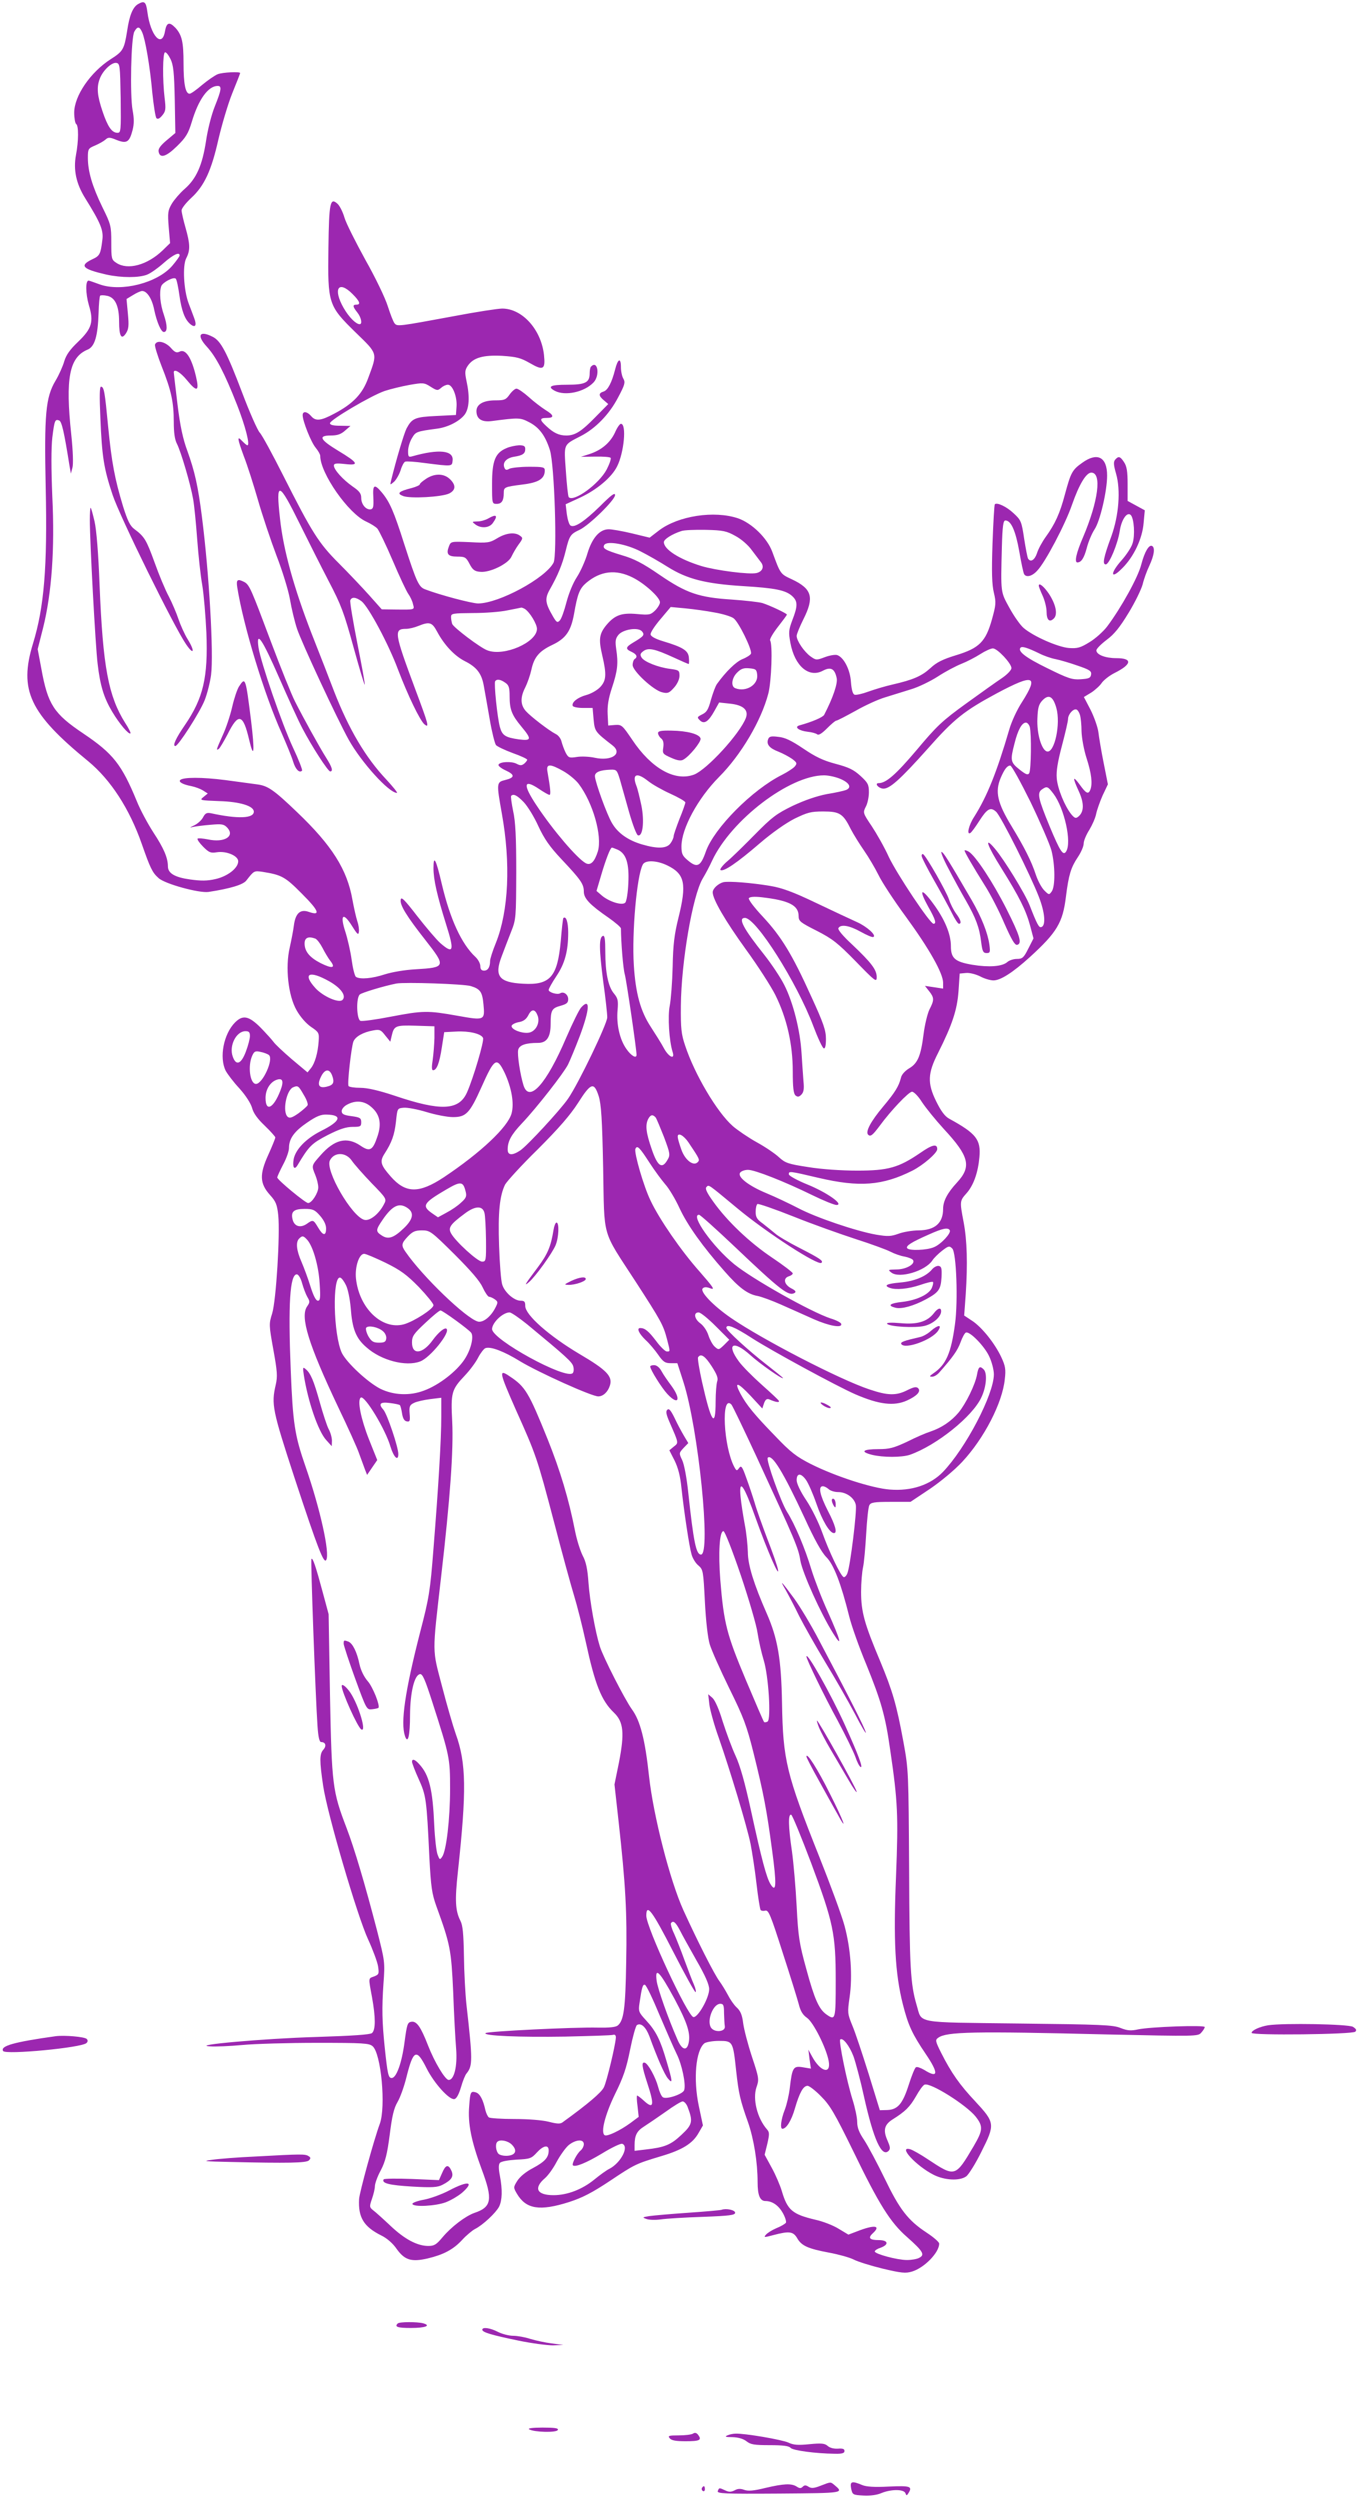 <?xml version="1.0" standalone="no"?>
<!DOCTYPE svg PUBLIC "-//W3C//DTD SVG 20010904//EN"
 "http://www.w3.org/TR/2001/REC-SVG-20010904/DTD/svg10.dtd">
<svg version="1.0" xmlns="http://www.w3.org/2000/svg"
 width="696pt" height="1280pt" viewBox="0 0 696 1280"
 preserveAspectRatio="xMidYMid meet">
<g transform="translate(0,1280) scale(0.1,-0.1)"
fill="#9c27b0" stroke="none">
<path d="M707 12779 c-27 -16 -44 -57 -56 -138 -15 -94 -21 -104 -84 -144
-104 -67 -187 -188 -187 -274 0 -28 5 -55 10 -58 13 -8 13 -86 -1 -159 -14
-76 1 -147 48 -222 79 -127 94 -164 87 -214 -9 -72 -13 -80 -52 -98 -67 -32
-50 -50 73 -78 78 -17 167 -17 209 0 18 7 56 34 85 60 48 42 81 58 81 38 0 -5
-17 -28 -37 -52 -76 -89 -261 -136 -373 -96 -25 9 -49 18 -55 19 -18 4 -17
-66 0 -125 26 -85 16 -120 -55 -188 -42 -40 -61 -67 -71 -100 -7 -25 -27 -70
-45 -100 -50 -84 -58 -171 -50 -547 9 -408 -8 -612 -65 -798 -73 -239 -18
-357 283 -603 115 -95 211 -243 274 -423 43 -123 54 -147 86 -175 32 -30 208
-78 256 -71 111 17 178 37 194 59 39 50 39 50 82 44 99 -16 116 -25 203 -113
87 -87 97 -114 34 -92 -43 15 -68 -7 -76 -70 -3 -25 -13 -76 -21 -112 -24
-102 -8 -247 35 -322 19 -34 49 -68 74 -85 40 -27 42 -31 39 -73 -4 -60 -19
-113 -40 -139 l-17 -21 -80 67 c-44 38 -86 77 -94 89 -8 11 -38 44 -66 73 -60
60 -91 67 -131 27 -59 -59 -82 -180 -48 -248 10 -18 41 -59 71 -91 32 -36 57
-75 64 -99 7 -27 28 -56 65 -91 30 -29 54 -56 54 -60 0 -5 -16 -45 -36 -89
-46 -101 -44 -147 9 -206 30 -33 36 -49 42 -103 10 -99 -11 -437 -31 -503 -17
-54 -17 -58 6 -186 20 -111 22 -137 12 -180 -23 -100 -17 -129 96 -475 121
-367 151 -444 163 -421 19 34 -31 261 -106 477 -56 161 -65 221 -76 495 -14
337 -4 490 31 490 8 0 20 -19 27 -45 7 -25 19 -57 27 -71 14 -23 13 -28 -1
-48 -37 -53 6 -193 159 -516 50 -104 99 -212 108 -240 10 -27 23 -63 29 -79
l11 -28 26 38 26 38 -42 105 c-43 109 -61 203 -42 215 20 12 126 -162 152
-252 17 -55 40 -76 40 -37 0 35 -57 204 -76 226 -28 31 -17 42 33 35 25 -3 49
-8 51 -11 3 -3 8 -22 11 -42 4 -26 12 -39 24 -41 16 -3 18 2 15 39 -3 38 0 45
23 56 14 7 51 15 82 19 l57 7 0 -97 c0 -114 -14 -351 -40 -676 -17 -217 -22
-250 -69 -430 -77 -301 -100 -460 -77 -529 15 -44 26 0 26 109 1 115 22 203
51 208 13 2 26 -28 62 -140 90 -280 92 -289 92 -448 0 -153 -19 -318 -41 -348
-11 -16 -13 -15 -23 12 -6 15 -14 83 -17 150 -8 185 -26 258 -77 313 -22 25
-37 29 -37 12 0 -6 15 -46 34 -88 38 -84 41 -101 55 -402 8 -153 13 -185 36
-250 71 -195 76 -222 86 -439 4 -113 11 -243 15 -290 7 -90 -10 -160 -38 -160
-18 0 -73 92 -106 177 -37 95 -58 125 -85 121 -20 -3 -23 -13 -35 -103 -14
-108 -42 -185 -66 -185 -17 0 -21 17 -36 160 -13 128 -15 195 -6 325 8 108 7
113 -33 270 -63 242 -116 420 -156 525 -72 188 -76 218 -85 680 l-7 415 -31
115 c-34 127 -50 175 -57 168 -5 -5 21 -711 31 -855 4 -60 10 -83 19 -83 23 0
28 -20 11 -39 -20 -22 -20 -56 -1 -185 21 -143 175 -667 230 -786 24 -52 47
-114 51 -137 6 -39 5 -43 -20 -53 -30 -11 -30 -3 -11 -105 19 -105 19 -169 0
-185 -10 -8 -98 -14 -287 -20 -270 -8 -647 -42 -543 -48 28 -2 103 1 167 7 64
6 236 11 381 11 238 0 267 -2 285 -17 44 -37 69 -310 37 -398 -30 -81 -104
-351 -106 -385 -5 -93 23 -141 113 -186 31 -15 61 -42 80 -70 41 -57 76 -67
158 -48 81 19 132 46 177 95 21 23 51 48 66 56 40 20 106 82 123 114 16 33 18
86 4 159 -7 36 -7 57 0 65 6 8 42 14 85 17 69 3 77 6 104 36 34 37 61 42 61
11 0 -36 -19 -57 -80 -90 -37 -19 -68 -45 -81 -66 -20 -32 -20 -34 -2 -65 47
-80 117 -91 268 -43 68 22 118 48 207 107 129 86 132 88 265 128 108 32 161
65 191 119 l22 38 -21 99 c-29 138 -16 286 29 322 9 6 42 12 74 12 71 0 72 -2
88 -152 13 -117 20 -150 61 -265 30 -86 49 -206 49 -306 0 -67 12 -97 40 -97
35 0 67 -22 89 -61 12 -21 19 -44 16 -50 -4 -6 -26 -19 -49 -28 -23 -10 -47
-25 -54 -34 -12 -14 -8 -14 40 -1 80 21 100 18 120 -15 22 -40 56 -55 163 -75
49 -9 106 -25 126 -35 20 -11 88 -32 149 -47 97 -23 118 -25 151 -15 63 19
139 97 139 143 0 8 -29 33 -64 56 -96 63 -139 119 -216 279 -38 78 -85 166
-104 195 -26 38 -36 64 -36 93 0 22 -11 74 -24 115 -29 92 -71 298 -63 307 13
12 47 -31 68 -86 11 -31 36 -124 54 -207 49 -220 91 -312 126 -277 10 10 8 21
-5 51 -24 53 -18 82 24 109 67 42 89 64 121 119 17 31 37 58 44 60 30 12 214
-104 262 -164 39 -50 37 -70 -11 -152 -94 -159 -94 -159 -236 -65 -36 24 -75
46 -88 50 -66 19 29 -85 120 -131 56 -28 132 -32 166 -8 12 8 48 65 78 126 71
141 70 149 -31 258 -80 85 -123 146 -175 249 -30 60 -31 66 -15 77 42 31 178
34 865 17 458 -10 465 -10 482 9 10 11 18 24 18 29 0 11 -280 1 -341 -12 -37
-8 -54 -7 -90 7 -39 16 -99 18 -522 23 -543 7 -493 -2 -523 96 -31 107 -36
187 -38 690 -3 503 -3 512 -29 655 -35 190 -55 260 -120 416 -80 190 -97 251
-97 353 0 47 5 104 10 126 5 22 12 99 16 170 4 72 11 138 16 147 7 15 24 18
110 18 l101 0 99 66 c56 38 127 97 166 139 112 120 206 302 218 423 6 50 3 68
-18 113 -33 70 -98 152 -149 186 l-41 27 8 110 c10 154 7 275 -11 369 -20 105
-20 108 14 146 37 41 60 107 67 186 8 90 -16 121 -155 197 -22 12 -42 39 -67
90 -45 92 -43 142 10 246 73 145 98 221 105 317 l6 90 32 3 c18 2 49 -6 72
-17 22 -12 53 -21 69 -21 36 0 99 40 187 120 138 126 168 176 184 308 14 113
26 151 61 203 16 24 30 55 30 70 0 14 13 45 29 70 15 25 31 61 35 82 4 20 19
62 33 94 l27 57 -22 111 c-12 60 -24 132 -27 158 -4 27 -22 77 -40 113 l-34
65 38 23 c20 13 45 36 54 50 10 14 39 37 65 50 90 45 93 76 9 76 -57 0 -102
18 -102 40 0 8 24 32 53 54 39 29 67 64 112 138 33 54 65 120 72 146 6 26 22
70 35 97 24 52 29 90 14 99 -16 10 -39 -29 -56 -94 -16 -65 -103 -222 -175
-318 -20 -26 -60 -62 -90 -80 -47 -29 -62 -33 -106 -30 -57 5 -180 59 -231
102 -17 14 -50 61 -73 103 -46 84 -45 73 -39 313 3 107 7 135 18 135 29 0 52
-52 71 -158 10 -58 21 -111 25 -117 11 -18 41 -11 67 18 41 42 144 238 178
337 37 106 73 165 99 165 55 0 36 -146 -42 -330 -35 -81 -46 -130 -29 -130 20
1 34 22 48 75 8 31 26 74 40 95 28 42 64 196 64 275 0 96 -51 121 -128 65 -51
-36 -58 -50 -88 -161 -26 -98 -50 -151 -99 -219 -18 -25 -38 -62 -44 -82 -12
-36 -33 -49 -46 -28 -3 5 -12 51 -20 102 -13 88 -16 95 -54 130 -36 34 -85 57
-96 46 -3 -3 -8 -93 -12 -201 -5 -147 -3 -211 7 -252 12 -50 11 -61 -10 -137
-32 -114 -65 -147 -184 -183 -68 -21 -99 -36 -131 -66 -45 -41 -89 -60 -194
-84 -36 -8 -92 -25 -123 -36 -32 -12 -64 -19 -72 -16 -9 4 -15 27 -18 65 -4
64 -37 127 -71 138 -11 3 -39 -2 -63 -11 -42 -16 -45 -16 -73 4 -33 24 -71 80
-71 105 0 9 16 48 35 86 56 112 44 155 -60 204 -59 27 -58 27 -100 141 -26 70
-104 146 -175 171 -122 41 -306 13 -405 -62 l-48 -37 -91 22 c-50 12 -103 21
-118 21 -47 0 -85 -44 -109 -122 -11 -39 -36 -94 -54 -122 -20 -30 -42 -84
-54 -130 -11 -43 -26 -85 -34 -93 -12 -13 -17 -10 -34 19 -41 70 -44 92 -17
140 41 72 64 128 81 197 19 78 24 86 71 108 49 23 182 153 182 178 0 15 -20 0
-77 -57 -81 -79 -131 -112 -151 -99 -7 4 -15 30 -19 58 l-6 51 76 35 c83 39
159 102 187 158 36 70 50 219 20 219 -6 0 -20 -20 -31 -46 -25 -52 -69 -89
-130 -109 l-44 -14 73 1 c40 1 75 -2 79 -6 4 -4 -5 -31 -20 -60 -39 -74 -168
-168 -194 -142 -4 3 -10 63 -15 134 -10 143 -14 132 76 179 75 38 147 112 191
197 35 65 38 78 28 96 -7 11 -13 38 -13 60 0 51 -16 44 -30 -13 -17 -66 -37
-105 -59 -112 -27 -8 -26 -22 2 -45 l22 -19 -65 -66 c-73 -75 -105 -95 -150
-95 -37 0 -65 13 -102 48 -36 33 -35 42 2 42 40 0 38 14 -7 41 -20 13 -59 42
-85 66 -27 24 -55 43 -63 43 -7 0 -23 -13 -35 -30 -19 -27 -27 -30 -73 -30
-61 0 -97 -20 -97 -55 0 -40 27 -58 79 -51 138 18 145 18 191 -6 51 -26 83
-69 106 -142 24 -74 38 -538 19 -577 -42 -80 -279 -208 -386 -209 -32 0 -195
43 -271 72 -33 12 -44 35 -107 230 -54 170 -75 218 -116 267 -38 45 -47 40
-43 -26 2 -47 0 -58 -13 -61 -24 -4 -49 25 -49 58 0 23 -9 35 -44 59 -50 35
-96 86 -96 107 0 11 11 13 56 8 77 -9 69 6 -34 68 -94 57 -104 78 -38 78 33 0
52 6 73 25 l28 24 -52 1 c-36 0 -53 4 -53 13 0 17 212 142 280 165 30 10 88
24 127 31 69 12 75 12 108 -9 33 -21 37 -21 54 -6 10 9 25 16 35 16 24 0 48
-62 44 -113 l-3 -42 -101 -5 c-109 -5 -124 -12 -152 -64 -13 -26 -53 -160 -79
-266 -6 -25 -6 -25 16 -6 11 11 26 37 33 59 6 21 17 41 23 43 6 3 51 0 101 -7
141 -18 139 -18 142 13 6 52 -70 60 -205 22 -21 -6 -23 -3 -23 27 0 19 9 48
20 66 19 32 22 34 128 48 55 7 114 37 141 71 24 31 28 92 10 174 -9 43 -8 55
6 76 28 42 78 57 176 52 75 -5 95 -10 144 -38 67 -39 79 -32 71 42 -14 130
-111 238 -214 238 -21 0 -133 -17 -248 -39 -286 -53 -289 -53 -303 -37 -7 8
-22 48 -35 88 -13 42 -63 146 -115 238 -50 91 -99 188 -107 216 -8 28 -24 60
-35 70 -38 35 -44 9 -47 -225 -4 -287 -1 -296 140 -434 114 -111 112 -102 64
-232 -29 -81 -77 -132 -174 -183 -69 -37 -96 -40 -119 -12 -21 24 -43 26 -43
4 0 -30 43 -139 67 -167 13 -16 23 -34 23 -41 0 -89 144 -296 236 -337 22 -10
48 -26 57 -36 8 -10 44 -83 78 -163 34 -80 70 -157 80 -171 10 -14 21 -37 24
-52 8 -30 13 -29 -90 -28 l-70 1 -65 73 c-35 39 -105 113 -155 163 -103 103
-137 157 -284 448 -55 109 -109 209 -121 221 -11 12 -52 104 -90 205 -79 208
-109 264 -150 285 -68 35 -85 9 -31 -50 47 -51 91 -135 155 -298 42 -107 68
-207 53 -207 -4 0 -15 10 -27 22 -27 29 -25 14 9 -79 17 -43 49 -143 72 -223
23 -80 66 -208 95 -285 30 -77 61 -178 69 -224 8 -47 24 -114 36 -150 23 -70
206 -463 265 -569 65 -116 206 -272 247 -272 5 0 -19 30 -54 68 -106 112 -192
257 -268 452 -22 58 -74 192 -116 298 -90 233 -144 426 -161 587 -22 196 -7
192 102 -29 41 -83 107 -214 147 -291 65 -124 79 -163 127 -337 30 -109 56
-196 58 -194 2 3 -15 98 -38 212 -22 113 -39 213 -36 220 7 19 29 17 58 -5 36
-29 138 -219 187 -351 50 -131 112 -260 135 -279 26 -21 21 -2 -48 182 -107
288 -110 307 -46 307 15 0 44 7 63 15 57 23 70 19 96 -30 36 -67 88 -123 141
-150 62 -31 87 -64 98 -128 5 -29 19 -105 30 -170 11 -65 26 -124 32 -132 6
-7 45 -26 86 -41 40 -14 74 -30 74 -34 0 -4 -7 -13 -15 -20 -13 -10 -20 -11
-39 -1 -26 14 -88 11 -93 -5 -2 -6 15 -19 37 -29 48 -22 47 -37 -3 -49 -44
-11 -45 -14 -17 -171 46 -255 35 -499 -30 -662 -17 -41 -30 -83 -30 -93 0 -32
-11 -50 -31 -50 -13 0 -19 7 -19 23 0 13 -11 34 -25 47 -72 67 -130 195 -172
372 -30 129 -43 154 -43 83 0 -60 19 -142 65 -289 43 -136 38 -154 -30 -95
-19 17 -72 79 -118 138 -68 88 -83 102 -85 83 -4 -27 31 -84 127 -206 106
-135 104 -140 -49 -149 -56 -3 -121 -14 -159 -26 -64 -21 -126 -27 -148 -13
-6 4 -16 43 -22 87 -6 44 -21 109 -32 143 -29 88 -12 104 33 32 28 -45 34 -50
36 -31 2 12 -2 37 -8 54 -6 18 -17 67 -25 110 -27 155 -105 278 -283 448 -122
117 -151 136 -207 143 -22 3 -96 13 -163 22 -117 15 -214 15 -229 0 -10 -10
14 -23 56 -31 20 -4 47 -14 60 -22 l25 -16 -22 -18 c-21 -17 -19 -17 81 -21
106 -3 177 -25 177 -54 0 -35 -82 -38 -220 -8 -21 4 -29 0 -40 -21 -8 -15 -28
-33 -45 -41 -25 -12 -26 -13 -5 -8 14 3 54 8 90 11 58 5 67 3 85 -16 39 -44
-17 -77 -100 -59 -26 5 -49 7 -53 4 -3 -4 9 -22 28 -41 30 -30 38 -34 70 -29
49 8 110 -18 110 -46 0 -35 -54 -77 -116 -91 -43 -10 -74 -10 -131 -2 -79 11
-113 32 -113 67 0 44 -22 94 -74 173 -29 45 -68 117 -85 160 -78 189 -121 244
-274 347 -152 102 -182 149 -215 331 l-19 101 28 110 c44 178 60 403 47 670
-6 147 -6 249 0 304 11 88 14 95 35 87 13 -5 25 -55 53 -232 l7 -40 8 30 c5
18 3 85 -6 170 -31 289 -10 396 84 435 36 15 52 68 56 188 1 46 5 85 8 88 3 3
20 3 37 -1 40 -9 60 -52 60 -132 0 -75 12 -95 35 -60 14 22 16 39 10 101 l-7
75 33 20 c19 12 40 21 47 21 25 0 51 -40 62 -97 13 -62 35 -113 49 -113 19 0
19 32 1 86 -20 57 -25 118 -14 149 8 20 64 49 74 38 5 -4 13 -43 19 -86 11
-79 28 -123 55 -146 26 -22 35 -8 21 29 -7 19 -20 54 -29 77 -25 67 -32 193
-12 231 21 41 20 72 -4 157 -11 38 -20 78 -20 88 0 10 23 39 50 64 67 62 103
140 139 301 17 72 48 178 70 233 23 56 41 103 41 105 0 8 -90 4 -115 -6 -15
-6 -51 -31 -80 -55 -29 -25 -57 -45 -64 -45 -21 0 -31 50 -31 155 0 110 -8
146 -42 183 -31 32 -45 27 -53 -18 -15 -88 -74 -24 -90 98 -7 53 -15 60 -48
41z m21 -144 c16 -36 40 -173 52 -310 7 -66 16 -124 21 -130 7 -7 17 -2 30 14
18 22 19 32 12 90 -11 92 -10 230 2 233 6 2 18 -14 28 -34 15 -30 19 -68 22
-208 l3 -171 -44 -37 c-30 -25 -44 -43 -42 -57 6 -38 38 -29 95 27 45 44 57
64 75 123 34 115 84 185 133 185 22 0 19 -20 -15 -105 -17 -42 -37 -121 -45
-178 -19 -123 -49 -192 -110 -245 -24 -21 -53 -55 -65 -75 -20 -34 -22 -46
-16 -120 l7 -82 -38 -37 c-78 -75 -179 -103 -237 -64 -25 16 -26 21 -26 104 0
85 -2 93 -46 182 -52 107 -74 183 -74 252 0 46 2 48 37 63 21 9 44 22 53 30
14 13 22 13 58 -2 51 -20 65 -11 81 51 8 31 8 60 0 102 -14 78 -8 372 9 402
16 28 26 28 40 -3z m-110 -337 c2 -168 1 -178 -16 -178 -29 0 -50 30 -77 110
-27 80 -31 123 -14 167 15 41 60 84 84 81 19 -3 20 -11 23 -180z m1187 -1003
c38 -38 44 -55 20 -55 -20 0 -19 -10 5 -40 20 -25 27 -60 12 -60 -19 0 -55 36
-82 83 -56 98 -27 144 45 72z m1961 -1239 c30 -16 66 -47 85 -74 19 -25 40
-53 47 -62 17 -23 6 -47 -23 -54 -36 -9 -208 13 -284 36 -113 35 -191 85 -191
122 0 15 41 41 90 57 14 5 70 7 125 6 88 -2 106 -6 151 -31z m-486 -79 c36
-18 99 -54 140 -80 99 -62 193 -86 384 -98 167 -10 221 -21 254 -52 28 -26 28
-50 0 -122 -19 -51 -20 -63 -10 -117 22 -119 95 -181 167 -142 40 21 60 10 70
-38 6 -27 -18 -99 -64 -188 -7 -13 -61 -36 -126 -54 -30 -8 -4 -28 42 -33 20
-2 42 -8 48 -13 8 -6 24 4 50 30 22 22 43 40 48 40 5 0 49 23 98 50 49 28 117
59 151 69 35 11 94 29 132 41 38 11 100 41 139 66 38 25 93 54 121 65 28 11
72 34 97 50 25 16 54 29 64 29 23 0 95 -77 95 -101 0 -10 -21 -32 -47 -50 -27
-18 -110 -77 -186 -132 -123 -89 -150 -115 -253 -238 -106 -125 -156 -169
-194 -169 -22 0 -3 -25 21 -28 33 -4 87 44 230 204 136 154 187 194 356 285
188 100 214 91 127 -46 -25 -38 -54 -101 -65 -140 -64 -219 -114 -343 -179
-446 -29 -44 -41 -97 -20 -84 6 4 26 31 45 61 41 64 58 73 86 48 25 -22 174
-320 219 -435 32 -82 37 -149 13 -156 -12 -4 -21 12 -60 112 -23 59 -131 235
-179 291 -56 66 -39 15 36 -104 90 -144 125 -214 146 -293 l17 -64 -27 -53
c-23 -46 -30 -52 -58 -52 -17 0 -39 -7 -49 -16 -26 -23 -94 -28 -179 -14 -89
15 -110 33 -110 95 0 63 -32 139 -92 220 -61 83 -74 72 -24 -18 37 -65 43 -87
27 -87 -18 0 -187 254 -229 342 -22 49 -62 119 -87 157 -46 68 -46 70 -31 100
9 16 16 50 16 74 0 40 -5 49 -43 84 -35 32 -60 44 -128 62 -64 17 -103 36
-165 78 -61 41 -94 57 -128 60 -37 5 -47 2 -52 -12 -10 -26 6 -46 53 -64 23
-9 54 -26 70 -37 25 -19 26 -23 14 -38 -8 -10 -38 -29 -65 -43 -153 -76 -349
-274 -391 -393 -27 -78 -45 -86 -94 -44 -26 22 -31 33 -31 70 0 91 84 246 192
355 113 113 217 289 253 428 16 62 23 251 9 272 -3 6 15 37 40 69 25 32 46 60
46 63 0 6 -87 47 -125 59 -16 5 -87 13 -157 18 -169 11 -232 32 -372 128 -86
59 -129 81 -191 99 -86 26 -101 35 -90 53 14 22 113 4 185 -33z m-40 -134 c61
-30 140 -102 140 -127 0 -9 -11 -28 -25 -42 -23 -22 -29 -24 -93 -18 -78 7
-113 -5 -156 -56 -37 -45 -41 -73 -22 -154 24 -102 21 -132 -12 -166 -16 -16
-47 -33 -70 -39 -44 -12 -75 -37 -69 -55 2 -6 25 -11 53 -11 l49 0 5 -58 c6
-62 7 -64 96 -133 55 -42 -2 -83 -90 -64 -27 6 -69 8 -92 4 -39 -6 -43 -4 -57
22 -8 16 -17 41 -21 56 -3 15 -16 33 -29 39 -37 19 -130 91 -154 118 -28 32
-29 70 -3 121 11 22 25 62 31 89 14 66 40 97 108 129 69 33 95 70 111 159 18
104 29 130 63 159 73 61 151 70 237 27z m-552 -161 c25 -16 62 -77 62 -102 0
-69 -169 -143 -254 -110 -36 13 -172 116 -180 135 -3 9 -6 25 -6 36 0 18 8 19
113 20 61 0 141 6 177 14 36 7 67 13 70 14 3 0 11 -3 18 -7z m971 -18 c41 -7
84 -20 97 -29 26 -17 97 -162 90 -182 -3 -7 -23 -20 -44 -28 -33 -14 -84 -63
-130 -127 -8 -11 -21 -47 -31 -81 -13 -50 -22 -64 -45 -75 -26 -13 -27 -15
-12 -30 22 -22 44 -8 75 48 l24 43 56 -6 c68 -7 96 -33 81 -73 -31 -81 -199
-264 -265 -290 -98 -37 -219 31 -317 178 -51 75 -54 78 -88 76 l-35 -3 -3 58
c-2 43 4 80 22 135 29 87 33 125 22 198 -6 41 -4 54 11 73 24 29 102 41 121
18 15 -18 9 -25 -45 -57 -40 -24 -41 -33 -8 -48 26 -12 32 -26 15 -37 -5 -3
-10 -17 -10 -30 0 -31 108 -131 152 -140 28 -7 36 -3 60 24 17 19 28 43 28 61
0 27 -3 29 -47 35 -63 8 -133 36 -147 58 -9 15 -7 21 9 33 25 19 58 12 154
-32 41 -19 76 -34 78 -34 2 0 3 15 1 33 -3 36 -30 53 -133 84 -37 11 -61 24
-63 34 -2 9 21 44 50 78 l53 63 75 -7 c41 -4 108 -13 149 -21z m1662 -209 c25
-13 63 -26 85 -30 21 -4 72 -19 112 -33 62 -21 73 -28 70 -46 -3 -18 -11 -21
-53 -24 -44 -3 -65 4 -172 57 -111 54 -153 87 -136 105 8 8 36 -1 94 -29z
m-1443 -111 c5 -51 -58 -89 -112 -68 -24 9 -19 52 9 80 20 20 34 25 63 22 33
-3 37 -6 40 -34z m-1290 -40 c18 -12 22 -25 22 -69 0 -68 11 -96 60 -155 54
-65 53 -74 -12 -66 -70 10 -86 20 -98 64 -13 49 -31 223 -24 234 8 12 27 10
52 -8z m2822 -129 c23 -81 -9 -230 -47 -223 -28 5 -54 91 -50 170 2 54 7 72
26 92 32 33 54 21 71 -39z m121 -36 c4 -13 8 -51 8 -84 1 -33 12 -95 26 -138
25 -77 31 -130 19 -161 -10 -25 -22 -19 -54 26 -37 50 -38 38 -4 -36 27 -60
26 -103 -3 -127 -13 -11 -19 -9 -36 11 -34 42 -71 132 -75 186 -3 35 5 84 27
167 17 64 31 125 31 136 0 23 27 54 43 48 6 -2 14 -14 18 -28z m-257 -61 c9
-35 7 -221 -3 -237 -7 -11 -17 -7 -50 19 -46 37 -48 46 -25 134 17 69 38 106
58 106 8 0 16 -10 20 -22z m-2388 -227 c28 -16 63 -45 78 -65 73 -97 121 -266
98 -345 -17 -54 -37 -74 -62 -61 -44 24 -168 169 -252 296 -72 108 -67 138 13
84 24 -16 48 -30 53 -30 8 0 5 31 -10 118 -8 42 12 43 82 3z m2392 -158 c50
-104 98 -215 107 -248 19 -75 20 -185 1 -210 -13 -18 -14 -18 -38 6 -14 14
-33 50 -43 80 -22 68 -59 141 -124 248 -73 120 -86 177 -56 248 19 44 33 63
49 63 7 0 53 -84 104 -187z m-2103 115 c8 -29 29 -104 47 -167 18 -63 38 -116
45 -118 25 -9 34 71 18 152 -9 42 -20 88 -26 102 -23 60 2 70 60 24 21 -17 72
-46 114 -65 42 -19 77 -39 77 -45 0 -5 -13 -43 -30 -84 -16 -42 -30 -81 -30
-89 0 -7 -7 -24 -16 -36 -19 -27 -66 -29 -145 -6 -72 21 -125 58 -155 110 -26
44 -84 204 -87 238 -2 22 25 33 80 35 31 1 33 -2 48 -51z m1133 2 c44 -20 54
-43 25 -55 -10 -4 -54 -14 -98 -21 -52 -10 -113 -31 -175 -60 -84 -41 -106
-58 -192 -145 -53 -54 -117 -117 -142 -138 -26 -22 -41 -43 -36 -46 16 -10 85
37 200 136 64 55 134 104 179 127 66 32 84 37 147 37 84 0 102 -11 141 -90 14
-27 45 -77 68 -110 23 -33 56 -89 74 -125 17 -36 80 -132 141 -215 119 -163
190 -289 190 -337 l0 -30 -46 7 -47 7 22 -28 c26 -33 26 -45 1 -93 -10 -21
-24 -78 -30 -126 -14 -112 -30 -150 -75 -176 -21 -13 -38 -32 -41 -48 -11 -43
-29 -73 -91 -147 -63 -75 -92 -129 -77 -144 12 -12 23 -3 59 45 57 78 149 175
166 175 9 0 32 -23 50 -52 19 -29 69 -91 112 -138 131 -141 144 -193 68 -275
-49 -53 -71 -95 -71 -135 0 -73 -42 -109 -125 -110 -32 0 -79 -8 -103 -17 -39
-14 -54 -15 -114 -5 -103 18 -310 88 -402 137 -45 23 -116 57 -160 75 -94 39
-152 85 -135 106 6 8 24 14 40 14 35 0 187 -60 328 -129 57 -28 114 -51 125
-51 41 1 -50 65 -149 105 -52 21 -95 45 -95 52 0 17 -1 18 152 -18 209 -49
328 -40 481 37 55 28 127 90 127 110 0 29 -25 24 -88 -20 -110 -75 -164 -90
-322 -90 -79 0 -183 7 -250 18 -104 16 -118 21 -150 50 -19 18 -70 53 -114 77
-43 24 -99 62 -123 83 -81 71 -196 266 -244 412 -20 59 -23 88 -22 204 2 225
60 562 111 650 15 25 37 66 49 93 98 209 397 437 573 437 25 0 64 -9 88 -20z
m1087 -74 c56 -74 95 -249 65 -296 -15 -24 -31 1 -84 128 -59 143 -65 171 -41
189 27 19 31 17 60 -21z m-2713 -43 c20 -21 54 -76 75 -123 31 -66 57 -104
119 -170 99 -105 114 -127 114 -165 0 -36 31 -68 128 -135 34 -24 62 -48 62
-54 1 -76 11 -204 20 -236 9 -34 60 -383 60 -411 0 -21 -27 -6 -52 30 -34 48
-52 126 -45 200 4 48 1 60 -18 83 -30 35 -45 108 -45 214 0 64 -3 85 -12 82
-21 -7 -20 -67 1 -231 12 -85 21 -169 21 -186 0 -33 -148 -341 -201 -417 -39
-57 -210 -242 -245 -265 -41 -27 -64 -25 -64 5 0 42 18 76 73 134 74 78 214
257 236 301 10 20 37 85 60 145 52 139 55 200 7 147 -10 -11 -44 -80 -76 -154
-102 -239 -190 -336 -219 -244 -17 55 -33 159 -27 182 6 24 39 35 102 35 44 0
64 30 64 96 0 71 6 82 51 94 31 9 39 15 39 34 0 24 -24 41 -41 30 -15 -9 -59
5 -59 17 0 7 18 38 39 70 44 65 61 129 61 224 0 54 -11 87 -25 74 -2 -2 -8
-55 -13 -117 -17 -184 -54 -227 -192 -219 -125 6 -150 39 -110 142 12 33 34
89 48 125 25 63 25 72 26 305 0 178 -4 259 -16 312 -8 40 -13 75 -10 78 12 12
30 3 64 -32z m482 -244 c43 -20 59 -70 54 -171 -2 -48 -9 -93 -16 -100 -16
-16 -82 5 -119 36 l-28 24 23 78 c25 85 48 144 56 144 3 0 16 -5 30 -11z m253
-80 c91 -44 101 -94 57 -271 -20 -81 -27 -134 -29 -248 -2 -80 -9 -170 -15
-200 -11 -54 -3 -181 15 -237 13 -41 -20 -26 -45 20 -12 23 -43 72 -67 109
-53 81 -78 172 -87 318 -10 165 15 455 46 513 12 24 71 22 125 -4z m-1802
-375 c9 -4 25 -25 37 -48 11 -22 29 -52 39 -65 30 -38 12 -43 -50 -12 -56 29
-81 60 -81 100 0 30 19 38 55 25z m70 -218 c61 -34 90 -75 69 -96 -18 -18
-100 18 -139 61 -67 74 -32 92 70 35z m726 -25 c49 -15 59 -30 65 -93 8 -83 6
-84 -133 -59 -152 27 -176 27 -343 -5 -76 -15 -145 -24 -154 -21 -20 8 -23
119 -3 135 12 10 126 44 187 56 44 8 343 -2 381 -13z m343 -153 c13 -37 -12
-82 -48 -86 -35 -4 -86 16 -86 34 0 7 16 16 35 20 26 4 40 15 51 36 17 34 35
32 48 -4z m-529 -113 c-1 -33 -5 -84 -9 -112 -6 -37 -5 -53 2 -53 19 0 33 38
45 118 l12 77 60 3 c68 4 130 -11 139 -33 6 -16 -49 -203 -82 -278 -41 -93
-133 -98 -372 -17 -82 27 -138 40 -175 40 -29 0 -56 4 -60 9 -7 12 14 198 25
228 11 26 50 48 102 57 32 6 39 3 61 -26 l26 -32 7 30 c12 52 19 55 123 52
l96 -3 0 -60z m-945 10 c0 -13 -9 -49 -21 -80 -24 -64 -50 -74 -67 -25 -20 55
18 130 65 130 18 0 23 -5 23 -25z m97 -97 c26 -21 -32 -148 -66 -148 -31 0
-43 93 -19 145 10 22 16 25 42 19 17 -3 37 -11 43 -16z m1207 -90 c36 -77 50
-157 36 -209 -19 -70 -158 -201 -347 -327 -127 -84 -196 -83 -272 4 -52 59
-57 77 -32 116 38 59 51 96 59 165 7 68 7 68 39 71 18 2 71 -8 117 -22 46 -14
107 -26 136 -26 67 0 86 20 146 154 66 148 78 156 118 74z m-883 -15 c13 -35
7 -49 -27 -57 -40 -10 -51 7 -31 49 20 42 44 45 58 8z m-265 -77 c-35 -91 -76
-112 -76 -38 0 42 22 79 54 92 34 13 41 -5 22 -54z m119 -21 c15 -24 24 -49
20 -55 -4 -6 -25 -25 -47 -41 -32 -22 -44 -26 -54 -18 -29 24 -8 138 28 152
24 10 27 7 53 -38z m1511 -7 c13 -42 18 -117 23 -368 7 -369 -10 -311 168
-585 128 -198 140 -219 159 -292 17 -66 17 -63 -1 -63 -8 0 -33 24 -55 54 -38
50 -57 66 -81 66 -20 0 -7 -28 27 -61 20 -18 49 -53 65 -76 25 -36 35 -43 64
-43 l34 0 31 -96 c77 -240 142 -884 90 -884 -25 0 -38 65 -65 316 -8 77 -21
146 -31 167 -17 36 -17 37 6 62 l25 26 -22 37 c-12 20 -34 61 -48 91 -20 41
-29 51 -38 42 -8 -8 -5 -24 12 -63 48 -110 47 -105 22 -125 l-23 -19 27 -53
c18 -37 29 -79 35 -140 14 -127 40 -301 52 -341 5 -19 21 -45 35 -56 24 -21
25 -27 33 -185 5 -99 15 -186 25 -219 9 -30 54 -131 100 -225 73 -148 89 -190
124 -330 52 -210 67 -288 95 -497 24 -177 22 -223 -7 -177 -21 32 -47 131
-101 379 -31 142 -55 228 -79 280 -19 41 -48 120 -66 176 -18 61 -39 108 -52
120 l-22 19 6 -53 c4 -30 25 -106 48 -170 56 -160 145 -454 163 -544 8 -41 22
-131 30 -201 8 -70 18 -131 21 -136 3 -5 14 -7 24 -4 17 4 27 -20 89 -214 39
-120 76 -239 83 -266 8 -33 20 -54 42 -69 33 -23 99 -155 111 -221 13 -71 -42
-56 -85 23 l-19 35 6 -49 7 -48 -42 7 c-48 8 -54 -1 -66 -105 -4 -36 -16 -87
-26 -113 -19 -48 -25 -97 -12 -97 20 0 46 41 64 104 24 82 43 116 65 116 8 0
40 -24 69 -54 46 -46 69 -85 164 -279 133 -275 191 -367 277 -442 80 -71 92
-90 63 -105 -11 -7 -40 -12 -64 -12 -50 0 -165 31 -165 44 0 5 14 14 30 19 44
16 39 39 -9 39 -48 0 -57 11 -31 35 44 40 9 45 -80 10 l-45 -17 -50 30 c-27
17 -81 38 -118 46 -119 28 -144 49 -173 147 -9 30 -32 84 -52 120 l-36 66 14
57 c11 49 11 58 -2 73 -50 57 -74 155 -54 215 14 40 14 46 -23 157 -21 64 -41
141 -45 172 -5 42 -14 63 -33 80 -14 13 -34 42 -45 64 -12 22 -31 54 -43 70
-27 36 -114 208 -185 364 -69 152 -154 485 -176 686 -20 187 -45 285 -88 343
-37 52 -147 267 -164 322 -23 73 -51 230 -58 324 -5 73 -13 110 -30 141 -12
24 -30 80 -39 126 -32 164 -76 309 -140 469 -98 243 -115 270 -195 323 -57 39
-54 23 33 -174 102 -227 108 -244 193 -567 41 -158 88 -330 104 -382 16 -52
43 -159 60 -237 47 -218 80 -301 144 -362 50 -48 55 -105 26 -255 l-23 -113
21 -189 c36 -323 44 -471 39 -720 -4 -239 -12 -299 -43 -325 -11 -9 -43 -12
-102 -11 -122 3 -565 -19 -575 -28 -16 -14 175 -22 409 -18 126 3 236 6 244 9
10 3 15 -3 14 -16 -3 -40 -46 -221 -61 -252 -12 -27 -86 -89 -212 -180 -12 -9
-28 -8 -71 3 -32 8 -103 14 -175 14 -66 0 -125 4 -131 8 -6 4 -14 21 -18 37
-12 55 -28 84 -48 91 -27 8 -30 4 -35 -69 -8 -89 11 -181 63 -322 59 -157 53
-196 -37 -226 -45 -16 -118 -71 -163 -125 -32 -38 -42 -44 -74 -44 -56 1 -119
34 -192 103 -36 34 -76 70 -88 79 -20 16 -21 19 -7 59 8 23 15 52 15 65 0 13
13 50 30 81 24 46 33 84 46 183 12 95 21 135 40 167 14 24 34 80 45 125 36
144 52 151 104 47 39 -77 116 -162 142 -157 11 2 23 24 34 61 9 32 22 64 29
71 31 39 31 67 -1 351 -6 55 -12 168 -13 250 -2 114 -6 157 -18 180 -26 51
-29 104 -13 250 45 417 43 558 -11 707 -14 40 -46 150 -70 243 -51 195 -51
158 -5 560 47 407 64 652 57 796 -8 148 -3 164 63 234 27 28 58 70 70 94 12
23 29 45 37 48 26 10 95 -16 179 -68 95 -57 365 -179 399 -179 25 0 50 23 60
57 14 46 -18 79 -156 160 -155 92 -278 200 -278 246 0 22 -4 27 -24 27 -33 0
-82 43 -94 83 -6 18 -13 107 -16 198 -6 172 3 257 31 314 9 16 83 98 167 180
109 109 166 175 206 237 66 104 82 110 106 36z m-1167 -54 c46 -38 57 -86 34
-153 -24 -72 -39 -80 -87 -47 -70 47 -133 32 -205 -50 -47 -53 -46 -52 -26
-101 8 -19 15 -48 15 -63 0 -28 -33 -80 -52 -80 -14 0 -158 119 -158 131 0 5
14 35 30 66 17 31 30 69 30 85 0 48 27 85 93 130 48 33 71 42 100 41 83 -2 72
-34 -29 -84 -77 -39 -130 -94 -140 -144 -7 -42 3 -59 20 -31 59 99 72 111 154
154 61 31 95 42 128 42 40 0 44 2 44 24 0 21 -6 25 -50 31 -40 5 -50 11 -50
26 0 10 12 25 28 33 42 23 86 20 121 -10z m1459 -56 c5 -7 24 -53 43 -101 31
-83 32 -91 18 -115 -28 -50 -51 -35 -81 53 -30 86 -34 125 -18 156 12 22 23
24 38 7z m169 -129 c57 -85 58 -88 46 -100 -22 -22 -65 11 -84 66 -10 28 -18
56 -18 63 -2 26 30 10 56 -29z m-201 -102 c26 -40 62 -89 81 -111 19 -21 52
-76 73 -122 41 -88 118 -196 232 -325 73 -83 117 -116 169 -125 19 -4 72 -23
119 -44 47 -21 122 -54 166 -74 81 -36 150 -48 142 -24 -2 6 -26 19 -54 27
-102 34 -399 201 -494 278 -110 90 -226 253 -180 253 6 0 86 -72 178 -159 242
-230 281 -260 312 -241 9 6 3 13 -19 24 -35 19 -42 51 -11 61 11 3 20 10 20
15 0 5 -47 41 -105 80 -115 77 -230 186 -302 287 -33 46 -43 67 -35 75 13 13
5 18 157 -108 150 -125 416 -297 432 -280 11 10 -7 22 -112 76 -55 28 -111 61
-125 74 -14 12 -42 34 -62 50 -31 22 -38 33 -38 61 0 19 4 36 9 40 5 3 89 -26
187 -65 97 -39 241 -90 318 -115 78 -25 157 -54 176 -64 19 -10 52 -22 72 -25
21 -4 40 -12 44 -18 13 -20 -35 -48 -85 -48 -43 -1 -45 -1 -26 -16 41 -32 174
8 210 62 8 13 31 35 50 50 33 25 37 26 52 11 21 -21 30 -268 14 -386 -20 -150
-46 -209 -111 -253 -20 -14 -22 -17 -7 -17 10 -1 27 9 38 22 68 77 93 112 108
153 9 26 22 49 28 51 20 7 95 -70 119 -122 13 -27 24 -69 24 -92 0 -103 -144
-378 -261 -500 -64 -66 -161 -99 -272 -90 -91 7 -277 67 -403 130 -75 38 -104
60 -184 144 -106 109 -147 159 -178 217 -34 64 -15 60 51 -10 l61 -66 9 27 c7
19 14 24 26 20 34 -15 54 -18 50 -8 -2 5 -42 42 -87 82 -46 41 -99 94 -118
120 -66 90 -29 111 58 33 47 -43 168 -128 168 -118 0 2 -37 32 -82 67 -93 72
-208 177 -208 190 0 22 42 5 130 -52 99 -64 438 -248 530 -288 122 -53 199
-62 265 -32 51 23 73 47 57 63 -9 9 -23 6 -55 -10 -57 -29 -101 -28 -195 4
-151 50 -549 256 -709 366 -91 63 -160 135 -144 151 8 8 19 8 40 0 24 -9 14 6
-56 86 -96 108 -206 268 -251 363 -36 74 -85 245 -78 265 9 21 21 9 72 -70z
m-1525 11 c12 -18 58 -70 101 -115 79 -81 79 -82 64 -110 -26 -50 -72 -86
-100 -79 -64 16 -203 256 -176 305 22 43 81 42 111 -1z m584 -160 c6 -23 2
-33 -23 -55 -16 -16 -50 -39 -75 -52 l-44 -24 -32 22 c-52 37 -42 52 74 120
75 44 87 43 100 -11z m-297 -84 c34 -24 28 -57 -20 -103 -52 -50 -80 -59 -113
-37 -32 21 -31 28 5 81 50 73 85 89 128 59z m393 -24 c4 -14 7 -76 8 -137 1
-108 0 -113 -20 -113 -23 0 -137 104 -159 145 -16 29 -4 46 70 101 53 40 91
42 101 4z m-842 -15 c20 -23 31 -46 31 -65 0 -40 -16 -38 -41 5 -24 40 -26 41
-57 19 -33 -23 -64 -14 -73 20 -11 42 5 56 61 56 42 0 52 -4 79 -35z m3225
-74 c9 -14 -44 -72 -81 -87 -36 -16 -129 -19 -137 -5 -8 12 23 31 109 69 73
33 100 38 109 23z m-2537 -123 c85 -85 130 -137 145 -170 12 -26 27 -48 33
-48 6 0 19 -6 29 -13 17 -12 17 -16 3 -43 -24 -47 -63 -77 -89 -71 -61 16
-284 231 -371 357 -23 33 -22 43 12 79 24 25 37 31 72 31 41 0 47 -4 166 -122z
m-754 74 c30 -33 59 -134 64 -224 5 -74 3 -88 -9 -88 -10 0 -23 25 -38 73 -12
39 -33 96 -46 126 -26 59 -30 101 -12 119 16 16 22 15 41 -6z m402 -118 c77
-38 108 -61 170 -124 41 -43 75 -85 75 -93 0 -19 -101 -84 -152 -98 -112 -30
-229 83 -245 235 -6 59 16 126 42 126 9 0 58 -21 110 -46z m-203 -115 c10 -20
20 -70 24 -115 8 -108 26 -156 81 -203 75 -67 202 -100 275 -72 51 19 155 148
135 167 -9 9 -41 -17 -71 -58 -51 -71 -106 -78 -106 -12 0 32 8 44 68 100 37
35 72 64 78 64 11 0 143 -96 157 -114 15 -21 -2 -89 -35 -138 -41 -61 -130
-130 -206 -158 -73 -28 -157 -24 -224 9 -65 33 -172 133 -197 183 -44 93 -50
399 -8 386 7 -2 20 -20 29 -39z m929 -201 c202 -167 230 -193 235 -215 4 -14
2 -29 -3 -34 -35 -35 -413 172 -413 226 1 33 55 85 90 85 8 0 49 -28 91 -62z
m964 -8 l70 -70 -27 -27 c-27 -26 -28 -26 -48 -8 -11 10 -25 36 -32 58 -7 22
-24 48 -40 60 -32 23 -38 57 -10 57 10 0 49 -32 87 -70z m-1703 -27 c11 -9 18
-26 16 -37 -2 -17 -10 -21 -37 -21 -29 0 -38 6 -54 32 -10 18 -15 38 -12 44
10 15 63 4 87 -18z m1683 -179 c27 -42 34 -61 28 -77 -4 -12 -8 -59 -8 -104 0
-141 -23 -107 -70 103 -14 63 -23 119 -20 124 14 22 36 7 70 -46z m230 -464
c198 -429 214 -466 224 -531 11 -63 104 -271 169 -374 48 -77 38 -36 -27 109
-33 72 -71 172 -86 221 -31 104 -84 231 -125 295 -32 53 -108 265 -98 276 22
21 80 -75 188 -307 51 -112 88 -178 112 -202 38 -38 75 -134 118 -307 12 -47
50 -155 86 -241 77 -190 98 -263 123 -439 39 -265 42 -337 30 -645 -14 -331
-5 -500 35 -658 27 -107 48 -152 117 -254 67 -99 65 -127 -7 -82 -19 11 -38
18 -43 14 -6 -3 -22 -43 -37 -90 -31 -97 -56 -127 -110 -129 l-38 -1 -57 185
c-32 102 -69 214 -84 249 -25 61 -25 66 -14 144 16 108 6 249 -26 367 -14 52
-73 212 -130 355 -168 422 -185 492 -190 785 -4 226 -22 330 -78 458 -66 150
-97 249 -97 315 -1 34 -7 98 -16 142 -8 44 -18 106 -21 139 -10 101 17 63 78
-110 58 -162 124 -314 113 -259 -3 16 -27 86 -54 155 -26 69 -56 152 -65 185
-10 33 -29 90 -43 128 -21 59 -26 65 -37 50 -11 -15 -13 -15 -24 5 -56 104
-69 377 -15 320 6 -7 64 -128 129 -268z m253 -118 c11 -15 35 -69 53 -121 30
-87 68 -151 90 -151 18 0 8 39 -31 114 -41 80 -51 126 -26 126 8 0 21 -7 30
-15 8 -8 30 -15 49 -15 42 0 83 -30 90 -66 6 -32 -28 -310 -43 -349 -5 -14
-15 -23 -20 -20 -17 10 -75 133 -109 228 -17 48 -53 122 -81 164 -31 46 -50
87 -50 104 0 37 22 38 48 1z m-334 -488 c42 -125 81 -258 86 -297 6 -39 20
-101 31 -137 25 -80 39 -303 20 -315 -7 -4 -15 -5 -18 -2 -3 3 -45 101 -94
217 -97 231 -112 288 -130 510 -11 139 -4 250 16 250 7 0 44 -94 89 -226z
m359 -1470 c115 -308 127 -365 127 -606 0 -200 -1 -205 -47 -173 -39 27 -62
80 -103 231 -37 134 -42 167 -50 324 -5 96 -16 222 -24 280 -19 129 -20 193
-4 188 6 -2 51 -112 101 -244z m-707 -454 c59 -115 111 -210 116 -210 4 0 1
17 -8 38 -9 20 -31 78 -49 127 -18 50 -42 110 -53 135 -12 24 -18 48 -16 52
11 17 24 6 45 -34 12 -24 51 -94 86 -156 45 -78 65 -124 65 -147 0 -45 -58
-147 -81 -143 -30 6 -241 459 -241 519 0 66 31 24 136 -181z m8 -244 c68 -127
84 -181 72 -230 -10 -40 -35 -31 -57 22 -47 107 -100 257 -106 299 -10 75 15
49 91 -91z m-77 -82 c35 -82 74 -172 88 -200 27 -53 49 -157 39 -186 -6 -21
-94 -50 -110 -36 -7 5 -17 28 -23 51 -13 50 -51 119 -68 125 -19 6 -16 -18 12
-104 38 -115 33 -137 -19 -89 -15 14 -30 25 -33 25 -3 0 -2 -25 2 -54 l6 -55
-43 -32 c-52 -38 -119 -70 -131 -62 -22 13 2 106 53 211 42 85 58 131 77 227
13 65 29 122 35 126 21 13 46 -10 64 -58 40 -110 77 -195 95 -216 25 -29 24
-17 -7 88 -32 110 -54 155 -106 211 -37 40 -39 46 -33 86 12 83 17 99 28 95 7
-2 40 -71 74 -153z m331 9 c1 -27 2 -57 4 -68 5 -30 -56 -34 -72 -5 -20 38 13
120 49 120 16 0 19 -8 19 -47z m-187 -480 c29 -75 26 -91 -31 -144 -54 -51
-85 -64 -182 -75 l-58 -7 0 29 c0 51 12 73 49 96 20 13 69 46 110 75 40 29 79
53 87 53 8 0 19 -12 25 -27z m-900 -194 c29 -29 21 -53 -19 -57 -18 -2 -40 2
-48 9 -14 12 -19 51 -7 62 13 14 54 6 74 -14z m369 2 c0 -10 -7 -24 -16 -32
-19 -15 -47 -69 -40 -76 11 -11 67 11 150 61 49 30 95 52 103 49 36 -14 -7
-97 -66 -128 -15 -7 -49 -32 -76 -54 -62 -51 -139 -81 -210 -81 -86 0 -104 36
-43 88 15 13 42 50 59 83 18 33 45 71 61 85 36 29 78 33 78 5z"/>
<path d="M4940 8445 c0 -8 40 -77 105 -181 28 -44 73 -131 99 -193 37 -83 53
-111 65 -109 27 6 15 46 -54 183 -69 137 -161 277 -195 295 -11 6 -20 8 -20 5z"/>
<path d="M4857 8353 c25 -48 65 -122 89 -163 52 -91 70 -139 79 -214 6 -47 10
-56 28 -56 18 0 19 5 14 44 -9 61 -40 139 -90 226 -124 213 -144 244 -155 248
-6 2 9 -36 35 -85z"/>
<path d="M4720 8418 c0 -8 29 -65 65 -128 36 -63 77 -139 91 -167 14 -29 30
-53 35 -53 15 0 10 20 -15 53 -13 18 -29 50 -36 72 -13 40 -116 221 -132 231
-4 3 -8 -1 -8 -8z"/>
<path d="M3370 9046 c0 -7 7 -20 16 -27 11 -9 14 -23 11 -46 -5 -31 -3 -34 40
-53 31 -14 50 -17 62 -10 31 16 92 91 89 108 -4 23 -69 40 -150 41 -52 1 -68
-2 -68 -13z"/>
<path d="M3705 8283 c-27 -7 -55 -33 -55 -52 0 -35 63 -144 169 -291 62 -85
130 -191 152 -235 59 -119 89 -252 89 -390 0 -84 4 -115 14 -124 11 -9 18 -8
30 4 12 12 15 29 11 68 -2 29 -7 94 -10 145 -7 117 -43 259 -88 348 -19 38
-65 107 -102 154 -109 137 -137 190 -100 190 57 0 266 -330 350 -553 23 -61
47 -113 54 -115 7 -2 11 14 11 48 0 44 -12 80 -75 217 -98 217 -154 308 -248
409 -45 48 -75 88 -72 95 5 7 27 9 64 5 140 -16 191 -41 191 -96 0 -27 8 -33
93 -76 80 -41 106 -61 200 -157 100 -103 107 -108 107 -80 0 37 -26 72 -124
165 -50 46 -77 79 -72 86 12 21 57 13 114 -19 29 -16 58 -29 64 -27 20 7 -32
54 -84 77 -29 13 -123 57 -209 98 -119 57 -175 77 -235 87 -95 16 -212 25
-239 19z"/>
<path d="M2835 6503 c-14 -86 -30 -124 -80 -191 -66 -88 -75 -102 -46 -77 34
29 119 148 136 188 17 40 20 117 5 117 -5 0 -12 -17 -15 -37z"/>
<path d="M2925 6241 c-36 -18 -38 -19 -14 -20 33 -1 89 18 89 30 0 14 -32 10
-75 -10z"/>
<path d="M3330 5803 c0 -16 59 -110 88 -141 57 -61 72 -28 20 43 -18 24 -41
57 -50 74 -10 19 -25 31 -38 31 -11 0 -20 -3 -20 -7z"/>
<path d="M2264 1673 l-16 -36 -139 6 c-76 3 -141 2 -144 -2 -12 -20 29 -30
146 -37 103 -6 130 -4 155 9 47 24 59 43 46 72 -16 35 -30 31 -48 -12z"/>
<path d="M2300 1584 c-36 -19 -93 -40 -128 -47 -34 -6 -61 -16 -60 -22 5 -17
120 -11 172 9 26 10 63 32 82 48 66 58 33 64 -66 12z"/>
<path d="M4773 6300 c-30 -36 -91 -61 -164 -67 -67 -6 -85 -15 -53 -27 31 -12
95 -6 155 14 34 12 64 19 67 16 3 -3 0 -17 -6 -31 -15 -33 -76 -62 -150 -71
-65 -7 -80 -19 -36 -30 31 -8 93 9 156 43 66 36 76 50 80 113 2 45 0 55 -14
58 -9 2 -25 -6 -35 -18z"/>
<path d="M4782 6075 c-34 -43 -86 -58 -170 -50 -46 4 -72 3 -69 -3 10 -15 143
-23 192 -11 45 11 85 47 85 75 0 21 -17 17 -38 -11z"/>
<path d="M4767 5985 c-15 -14 -40 -28 -55 -31 -83 -19 -102 -26 -96 -36 18
-29 158 21 189 69 21 32 -1 30 -38 -2z"/>
<path d="M5004 5763 c-9 -52 -57 -150 -95 -196 -37 -44 -87 -78 -144 -97 -22
-7 -76 -30 -119 -52 -69 -32 -90 -38 -147 -38 -80 0 -96 -13 -34 -29 57 -14
153 -14 195 0 136 48 321 196 366 294 26 54 31 124 12 143 -20 20 -27 14 -34
-25z"/>
<path d="M4214 5605 c11 -8 27 -15 35 -15 10 1 7 6 -9 15 -33 19 -50 18 -26 0z"/>
<path d="M4023 4660 c14 -25 46 -85 70 -135 25 -49 85 -155 133 -235 49 -80
117 -199 152 -265 34 -66 60 -109 56 -95 -6 24 -85 180 -238 469 -41 79 -99
175 -128 215 -66 90 -78 102 -45 46z"/>
<path d="M4130 4318 c0 -14 91 -202 161 -330 39 -73 79 -155 89 -182 9 -27 21
-51 28 -54 13 -4 -13 65 -82 218 -70 154 -194 375 -196 348z"/>
<path d="M4195 3953 c9 -21 34 -69 57 -108 23 -38 63 -108 91 -155 27 -47 47
-75 44 -63 -5 23 -195 363 -203 363 -2 0 3 -17 11 -37z"/>
<path d="M4130 3806 c0 -5 28 -59 62 -120 34 -61 76 -138 95 -171 58 -107 35
-41 -37 101 -62 125 -119 214 -120 190z"/>
<path d="M4260 5118 c0 -7 5 -20 10 -28 8 -12 10 -11 10 7 0 12 -4 25 -10 28
-5 3 -10 0 -10 -7z"/>
<path d="M794 11036 c-3 -7 13 -58 34 -112 49 -123 62 -183 62 -285 0 -54 5
-90 16 -111 21 -41 70 -208 83 -283 6 -33 15 -126 21 -207 6 -80 17 -186 26
-235 8 -48 17 -158 21 -243 9 -229 -16 -334 -109 -471 -47 -68 -66 -109 -50
-109 15 0 124 170 150 234 13 33 28 92 33 130 14 108 -10 523 -47 811 -20 158
-37 232 -74 335 -23 62 -37 126 -51 240 -10 85 -19 158 -19 163 0 21 33 2 66
-38 53 -65 66 -60 48 16 -23 99 -54 145 -85 128 -15 -7 -24 -3 -45 21 -29 31
-71 40 -80 16z"/>
<path d="M3027 10923 c-4 -3 -7 -19 -7 -34 0 -48 -22 -59 -116 -59 -84 0 -103
-9 -63 -31 53 -28 152 -7 199 43 34 36 21 116 -13 81z"/>
<path d="M514 10662 c8 -201 18 -262 63 -397 37 -111 314 -674 376 -764 40
-59 47 -37 8 26 -16 26 -37 73 -47 103 -10 30 -32 82 -49 115 -18 33 -51 112
-74 177 -42 115 -51 130 -103 169 -21 15 -35 43 -58 117 -42 139 -58 223 -76
406 -17 179 -21 206 -37 206 -7 0 -8 -50 -3 -158z"/>
<path d="M2593 10505 c-57 -24 -73 -65 -73 -182 0 -102 0 -103 24 -103 25 0
36 16 36 55 0 31 3 32 96 44 83 10 114 30 114 72 0 17 -8 19 -81 19 -44 0 -89
-5 -100 -10 -15 -9 -21 -7 -26 6 -10 26 10 48 48 55 46 7 59 16 59 40 0 15 -7
19 -32 19 -18 -1 -48 -7 -65 -15z"/>
<path d="M5711 10446 c-9 -11 -8 -27 5 -72 24 -84 14 -213 -24 -319 -41 -111
-47 -145 -29 -145 18 0 62 106 72 173 9 57 37 98 56 80 17 -17 23 -105 9 -146
-6 -20 -32 -59 -56 -86 -60 -67 -57 -102 3 -41 60 59 104 153 110 233 l6 64
-44 24 -44 24 0 86 c0 64 -4 91 -18 112 -20 31 -29 33 -46 13z"/>
<path d="M2183 10349 c-18 -12 -33 -24 -33 -29 0 -4 -19 -13 -42 -19 -67 -17
-78 -28 -43 -41 36 -14 197 -5 235 13 34 17 36 42 6 72 -31 31 -78 33 -123 4z"/>
<path d="M460 10138 c0 -111 29 -650 40 -737 13 -112 32 -174 75 -246 37 -62
85 -118 93 -110 3 2 -9 26 -26 52 -87 138 -115 287 -132 707 -6 162 -16 284
-26 327 -9 38 -17 69 -20 69 -2 0 -4 -28 -4 -62z"/>
<path d="M2500 10145 c-14 -8 -38 -15 -55 -15 -29 -1 -29 -1 -11 -15 29 -22
72 -19 90 7 28 39 19 48 -24 23z"/>
<path d="M2545 10043 c-37 -22 -47 -24 -138 -19 -98 4 -98 4 -108 -22 -15 -39
-5 -52 43 -52 39 0 45 -3 63 -38 16 -30 26 -38 55 -40 49 -5 145 42 160 79 7
15 23 43 36 61 23 31 23 34 7 45 -26 20 -73 14 -118 -14z"/>
<path d="M1215 9793 c32 -200 139 -551 228 -748 24 -55 51 -120 58 -144 12
-40 32 -61 46 -47 3 3 -17 56 -46 117 -57 122 -165 436 -177 513 -13 91 18 46
106 -155 47 -107 100 -224 119 -259 48 -92 131 -220 142 -220 16 0 10 22 -20
69 -37 59 -119 208 -160 289 -18 35 -73 172 -123 305 -102 272 -110 292 -137
307 -35 18 -42 12 -36 -27z"/>
<path d="M5320 9801 c0 -5 9 -28 20 -52 11 -24 20 -61 20 -81 0 -43 15 -57 37
-35 21 20 11 71 -24 125 -26 39 -53 61 -53 43z"/>
<path d="M1224 9285 c-9 -14 -25 -61 -35 -105 -10 -44 -32 -110 -49 -146 -33
-74 -34 -78 -20 -69 6 4 26 38 46 76 55 111 79 104 110 -29 25 -106 29 -60 10
96 -28 224 -29 227 -62 177z"/>
<path d="M1556 5759 c21 -134 73 -287 115 -333 l28 -31 1 28 c0 15 -7 42 -17
60 -9 17 -29 79 -45 136 -31 111 -47 150 -73 171 -14 12 -15 9 -9 -31z"/>
<path d="M1760 4383 c1 -10 27 -90 59 -178 58 -159 59 -160 87 -157 16 2 30 5
32 7 10 10 -28 106 -54 136 -20 23 -36 56 -43 88 -13 63 -35 106 -56 115 -24
9 -25 8 -25 -11z"/>
<path d="M1750 4167 c0 -30 81 -210 100 -222 29 -18 -12 121 -55 187 -21 31
-45 50 -45 35z"/>
<path d="M6495 2430 c-43 -7 -85 -26 -85 -39 0 -14 517 -8 531 6 8 8 5 14 -12
25 -25 14 -352 20 -434 8z"/>
<path d="M285 2374 c-214 -30 -285 -50 -269 -76 13 -20 403 17 427 41 7 7 8
14 1 21 -11 11 -114 20 -159 14z"/>
<path d="M1310 1758 c-91 -4 -192 -12 -225 -17 -52 -7 -39 -8 95 -11 294 -7
389 -5 402 8 10 10 10 15 -2 22 -17 11 -35 11 -270 -2z"/>
<path d="M3695 1485 c-5 -2 -82 -9 -170 -15 -88 -6 -178 -14 -199 -17 -37 -6
-38 -7 -15 -15 13 -5 46 -6 74 -2 27 4 124 10 215 13 137 5 165 9 165 21 0 14
-46 24 -70 15z"/>
<path d="M2037 903 c-18 -17 -1 -23 67 -23 74 0 106 12 63 24 -30 8 -122 8
-130 -1z"/>
<path d="M2470 871 c0 -13 46 -27 187 -56 67 -14 146 -24 175 -24 l53 2 -60 8
c-33 4 -82 15 -109 23 -27 9 -67 16 -88 16 -21 0 -56 9 -78 20 -41 21 -80 26
-80 11z"/>
<path d="M2710 361 c25 -15 142 -18 147 -3 4 9 -16 12 -79 12 -52 0 -77 -4
-68 -9z"/>
<path d="M3549 339 c-8 -5 -40 -9 -73 -9 -51 0 -57 -2 -46 -15 9 -11 32 -15
81 -15 73 0 84 6 65 32 -8 11 -17 14 -27 7z"/>
<path d="M3725 330 c-15 -7 -9 -9 26 -9 30 -1 55 -8 72 -21 21 -17 40 -20 120
-20 67 0 98 -4 106 -14 11 -13 128 -29 226 -30 38 -1 50 3 50 14 0 11 -9 14
-34 12 -21 -1 -41 4 -52 14 -15 13 -31 15 -93 9 -59 -6 -83 -4 -108 8 -32 15
-225 48 -271 46 -12 0 -31 -4 -42 -9z"/>
<path d="M4202 72 c-33 -13 -47 -14 -61 -5 -14 9 -21 9 -30 0 -9 -9 -16 -9
-31 1 -27 17 -66 15 -160 -7 -61 -15 -88 -17 -108 -10 -19 7 -33 7 -49 -2 -18
-9 -29 -10 -48 -1 -32 15 -32 15 -39 -3 -5 -13 33 -15 314 -13 338 3 333 2
281 46 -18 14 -15 15 -69 -6z"/>
<path d="M4359 58 c7 -32 8 -33 63 -36 35 -2 71 3 93 13 50 20 114 20 122 -1
5 -13 7 -13 14 -2 24 37 13 41 -98 36 -76 -4 -117 -1 -138 8 -52 22 -63 19
-56 -18z"/>
<path d="M3595 61 c-3 -5 -1 -12 5 -16 5 -3 10 1 10 9 0 18 -6 21 -15 7z"/>
</g>
</svg>
